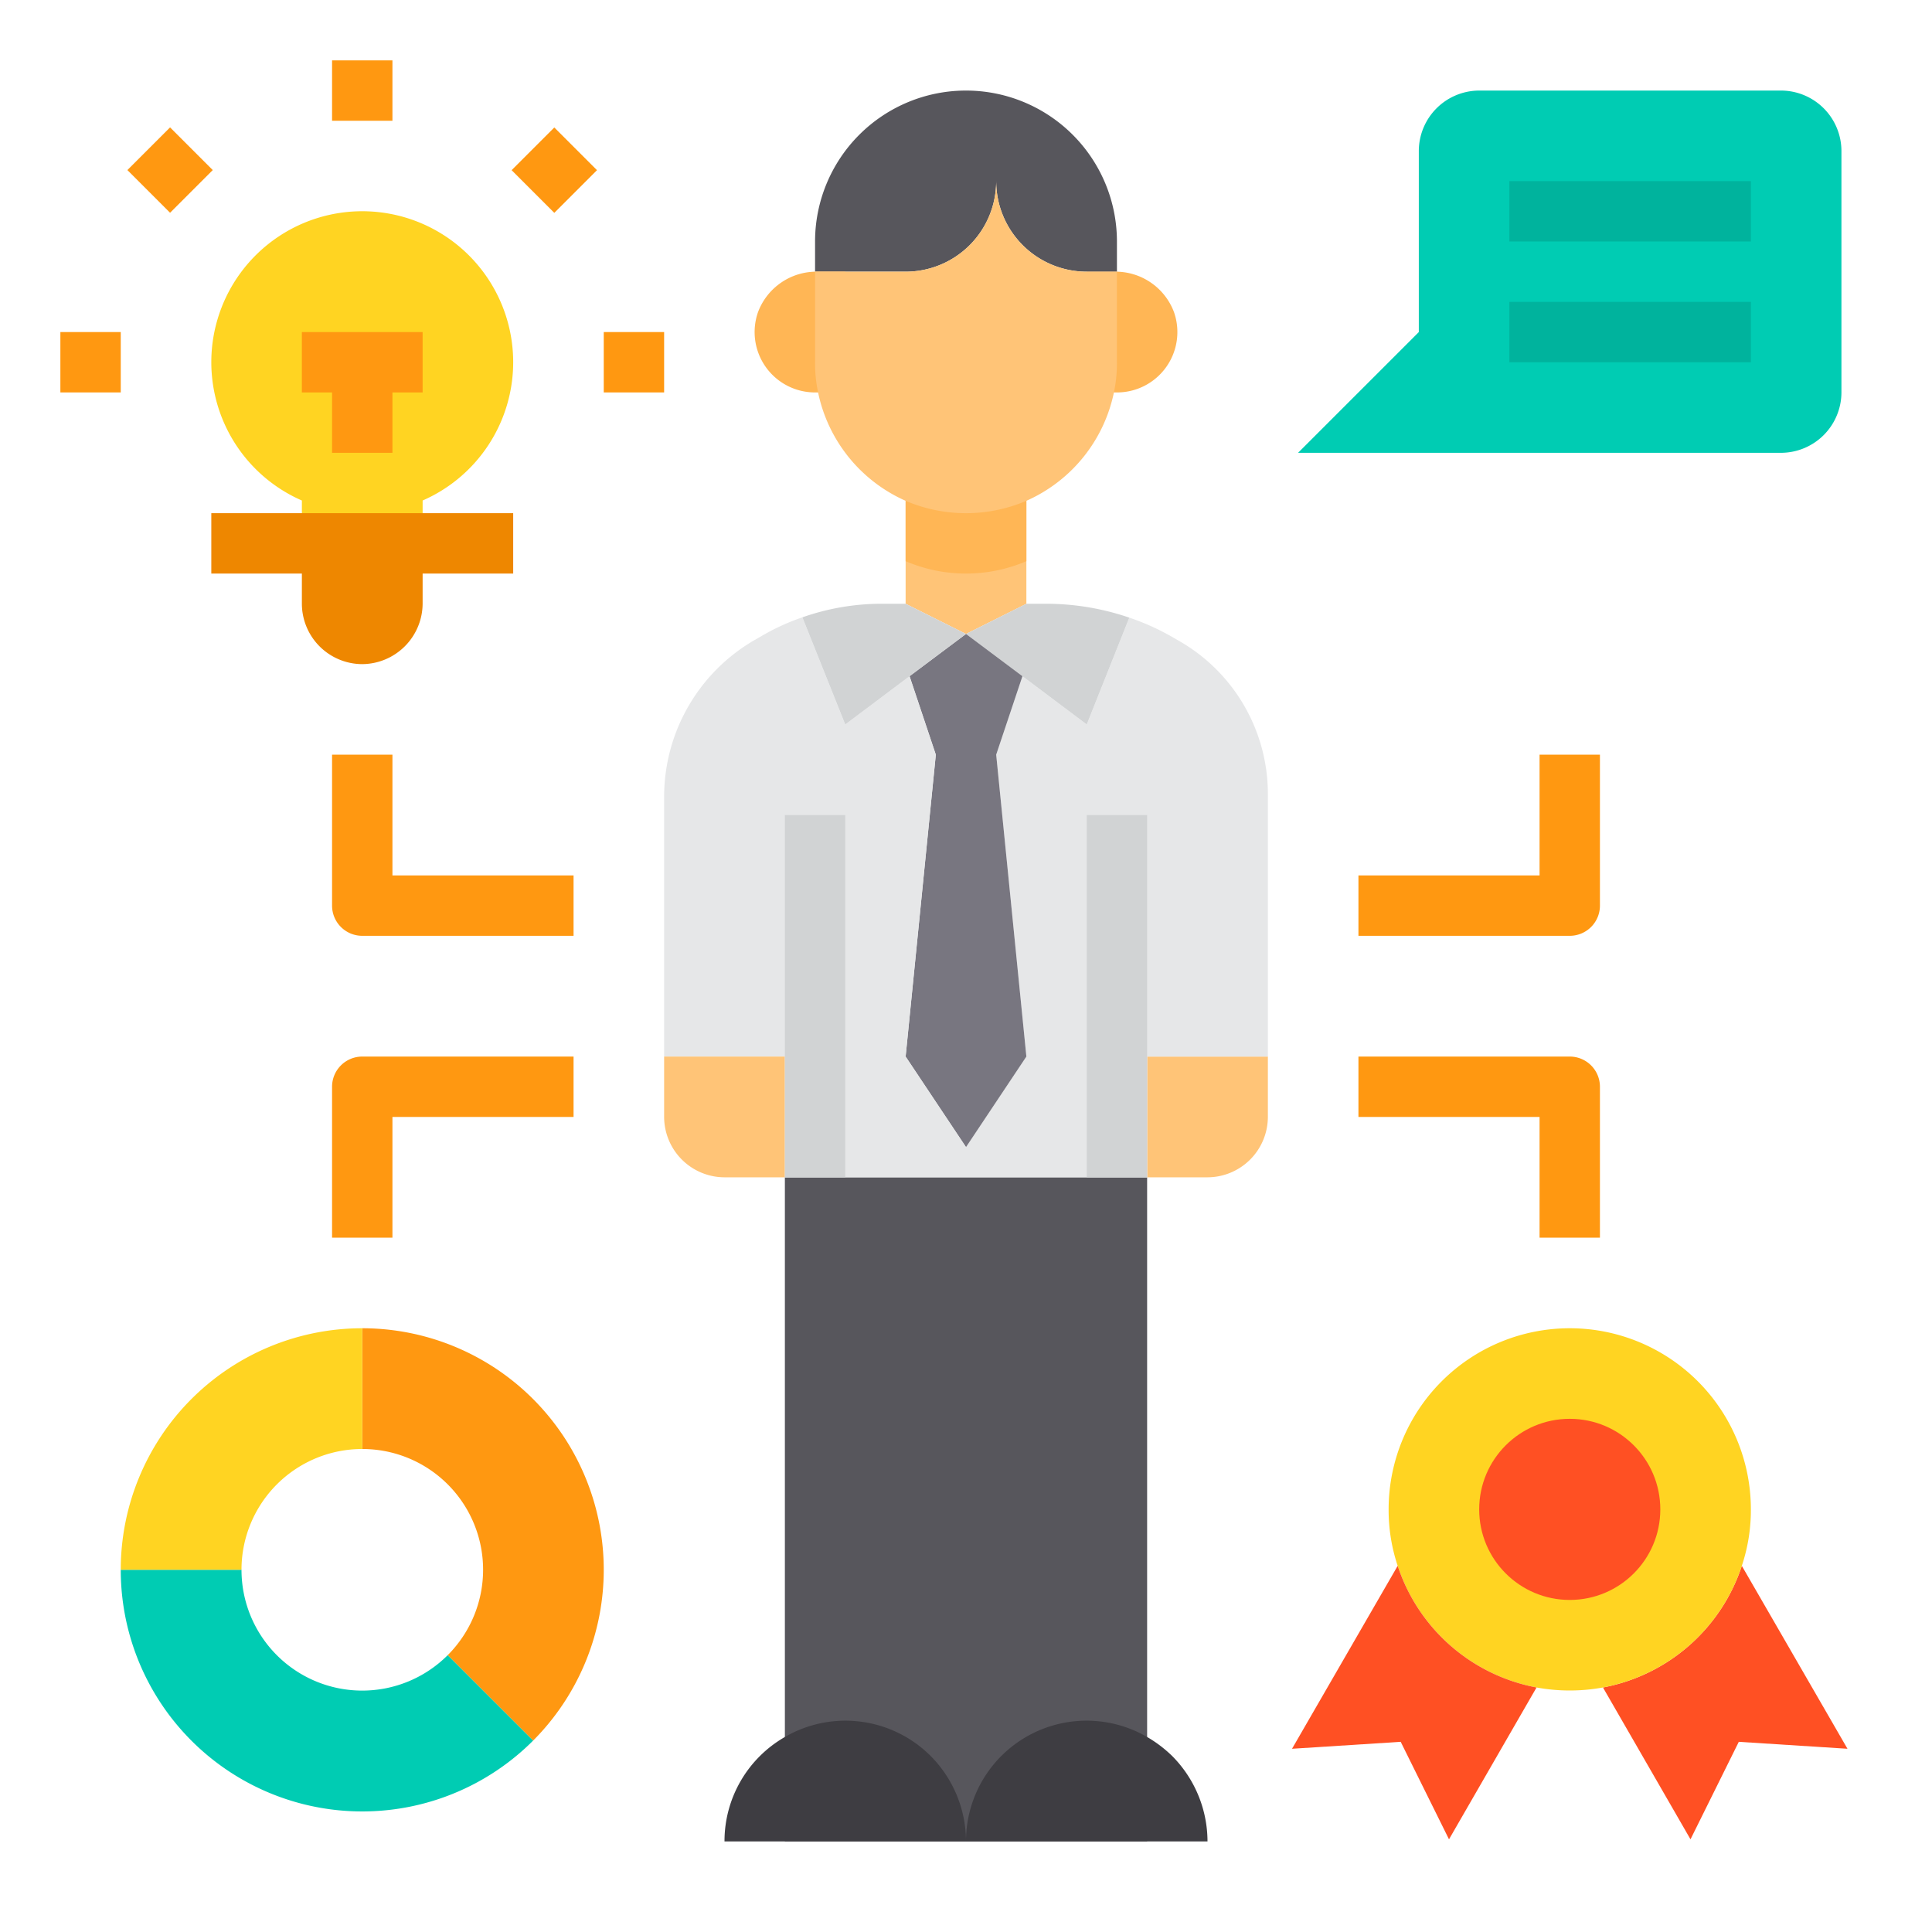 <svg xmlns="http://www.w3.org/2000/svg" xmlns:xlink="http://www.w3.org/1999/xlink" width="512" height="512" x="0" y="0" viewBox="0 0 64 64" style="enable-background:new 0 0 512 512" xml:space="preserve" class=""><g><path fill="#ffc477" d="M34 16v4l-2 1-2-1v-4z" opacity="1" data-original="#ffc477"></path><path fill="#57565c" d="M32 39v22h6V39zM26 39v22h6V39z" opacity="1" data-original="#57565c"></path><path fill="#ff5023" d="m57.7 51.87 3.5 6.06-3.6-.23-1.6 3.23-2.9-5.03a6.01 6.01 0 0 0 4.6-4.03z" opacity="1" data-original="#ff5023" class=""></path><path fill="#00ccb3" d="M61 5v8a2.006 2.006 0 0 1-2 2H43l4-4V5a2.006 2.006 0 0 1 2-2h10a2.006 2.006 0 0 1 2 2z" opacity="1" data-original="#00ccb3"></path><path fill="#ffd422" d="M58 50a5.815 5.815 0 0 1-.3 1.87 6.01 6.01 0 0 1-4.6 4.03 6.1 6.1 0 0 1-2.2 0 6.01 6.01 0 0 1-4.6-4.03A5.815 5.815 0 0 1 46 50a6 6 0 0 1 12 0z" opacity="1" data-original="#ffd422"></path><circle cx="52" cy="50" r="3" fill="#ff5023" opacity="1" data-original="#ff5023" class=""></circle><path fill="#ff5023" d="M50.9 55.9 48 60.93l-1.6-3.23-3.6.23 3.5-6.06a6.01 6.01 0 0 0 4.6 4.03z" opacity="1" data-original="#ff5023" class=""></path><path fill="#ffc477" d="M42 35v2a2.006 2.006 0 0 1-2 2h-2v-4z" opacity="1" data-original="#ffc477"></path><path fill="#e6e7e8" d="M38 35v4h-6v-1l2-3-1-10 .87-2.6L36 24l1.41-3.54a8.024 8.024 0 0 1 1.49.68l.19.11A5.837 5.837 0 0 1 42 26.3V35z" opacity="1" data-original="#e6e7e8"></path><path fill="#ffb655" d="M38.89 10.34A2 2 0 0 1 37 13h-1.1a4.712 4.712 0 0 0 .1-1V9h.9a2.066 2.066 0 0 1 1.99 1.34z" opacity="1" data-original="#ffb655"></path><path fill="#3e3d42" d="M38.83 58.17a4.225 4.225 0 0 0-.83-.63A3.994 3.994 0 0 0 32 61h8a4.025 4.025 0 0 0-1.17-2.83z" opacity="1" data-original="#3e3d42" class=""></path><path fill="#d1d3d4" d="M37.41 20.46 36 24l-2.13-1.6L32 21l2-1h.66a8.532 8.532 0 0 1 2.75.46z" opacity="1" data-original="#d1d3d4"></path><path fill="#ffb655" d="M34 16v2.59a5.083 5.083 0 0 1-4 0V16z" opacity="1" data-original="#ffb655"></path><path fill="#57565c" d="M37 8v1h-1a3 3 0 0 1-3-3 3 3 0 0 1-3 3h-3V8a5 5 0 1 1 10 0z" opacity="1" data-original="#57565c"></path><path fill="#787680" d="m33 25 1 10-2 3-2-3 1-10zM33.87 22.4 33 25h-2l-.87-2.6L32 21z" opacity="1" data-original="#787680"></path><path fill="#e6e7e8" d="M26 35h-4v-8.6a6 6 0 0 1 3-5.2l.21-.12a7.35 7.35 0 0 1 1.37-.63L28 24l2.13-1.6L31 25l-1 10 2 3v1h-6z" opacity="1" data-original="#e6e7e8"></path><path fill="#d1d3d4" d="m32 21-1.87 1.4L28 24l-1.42-3.55a7.918 7.918 0 0 1 2.64-.45H30z" opacity="1" data-original="#d1d3d4"></path><path fill="#ffb655" d="M28.1 13H27a2 2 0 0 1-1.89-2.66A2.066 2.066 0 0 1 27.1 9h.9v3a4.712 4.712 0 0 0 .1 1z" opacity="1" data-original="#ffb655"></path><path fill="#3e3d42" d="M30.83 58.17a3.994 3.994 0 0 0-4.83-.63A3.98 3.98 0 0 0 24 61h8a4.025 4.025 0 0 0-1.17-2.83z" opacity="1" data-original="#3e3d42" class=""></path><path fill="#ffc477" d="M26 35v4h-2a2.006 2.006 0 0 1-2-2v-2z" opacity="1" data-original="#ffc477"></path><path fill="#ff9811" d="M20 52a8.014 8.014 0 0 1-2.34 5.66l-2.83-2.83A4 4 0 0 0 12 48v-4a8 8 0 0 1 8 8z" opacity="1" data-original="#ff9811"></path><path fill="#00ccb3" d="m14.83 54.83 2.83 2.83A8 8 0 0 1 4 52h4a4 4 0 0 0 6.83 2.83z" opacity="1" data-original="#00ccb3"></path><path fill="#ffd422" d="M17 12a5 5 0 0 1-3 4.58V18h-4v-1.42A5 5 0 1 1 17 12z" opacity="1" data-original="#ffd422"></path><path fill="#ee8700" d="M14 18v2a2.015 2.015 0 0 1-2 2 2.006 2.006 0 0 1-2-2v-2z" opacity="1" data-original="#ee8700"></path><path fill="#ffd422" d="M12 44v4a4 4 0 0 0-4 4H4a8 8 0 0 1 8-8z" opacity="1" data-original="#ffd422"></path><path fill="#ffc477" d="M36.9 13a5.044 5.044 0 0 1-2.9 3.59 5.083 5.083 0 0 1-4 0A5.044 5.044 0 0 1 27.1 13a4.712 4.712 0 0 1-.1-1V9h3a3 3 0 0 0 3-3 3 3 0 0 0 3 3h1v3a4.712 4.712 0 0 1-.1 1z" opacity="1" data-original="#ffc477"></path><path fill="#d1d3d4" d="M26 27h2v12h-2zM36 27h2v12h-2z" opacity="1" data-original="#d1d3d4"></path><path fill="#00b39d" d="M50 6h8v2h-8zM50 10h8v2h-8z" opacity="1" data-original="#00b39d"></path><g fill="#ff9811"><path d="M11 12h2v3h-2zM11 2h2v2h-2zM4.22 5.634 5.634 4.22l1.414 1.414-1.414 1.414zM2 11h2v2H2zM20 11h2v2h-2zM16.948 5.637l1.414-1.414 1.414 1.414-1.414 1.414z" fill="#ff9811" opacity="1" data-original="#ff9811"></path><path d="M10 11h4v2h-4z" fill="#ff9811" opacity="1" data-original="#ff9811"></path></g><path fill="#ee8700" d="M7 17h10v2H7z" opacity="1" data-original="#ee8700"></path><path fill="#ff9811" d="M19 31h-7a1 1 0 0 1-1-1v-5h2v4h6zM52 31h-7v-2h6v-4h2v5a1 1 0 0 1-1 1zM13 41h-2v-5a1 1 0 0 1 1-1h7v2h-6zM53 41h-2v-4h-6v-2h7a1 1 0 0 1 1 1z" opacity="1" data-original="#ff9811"></path></g></svg>
